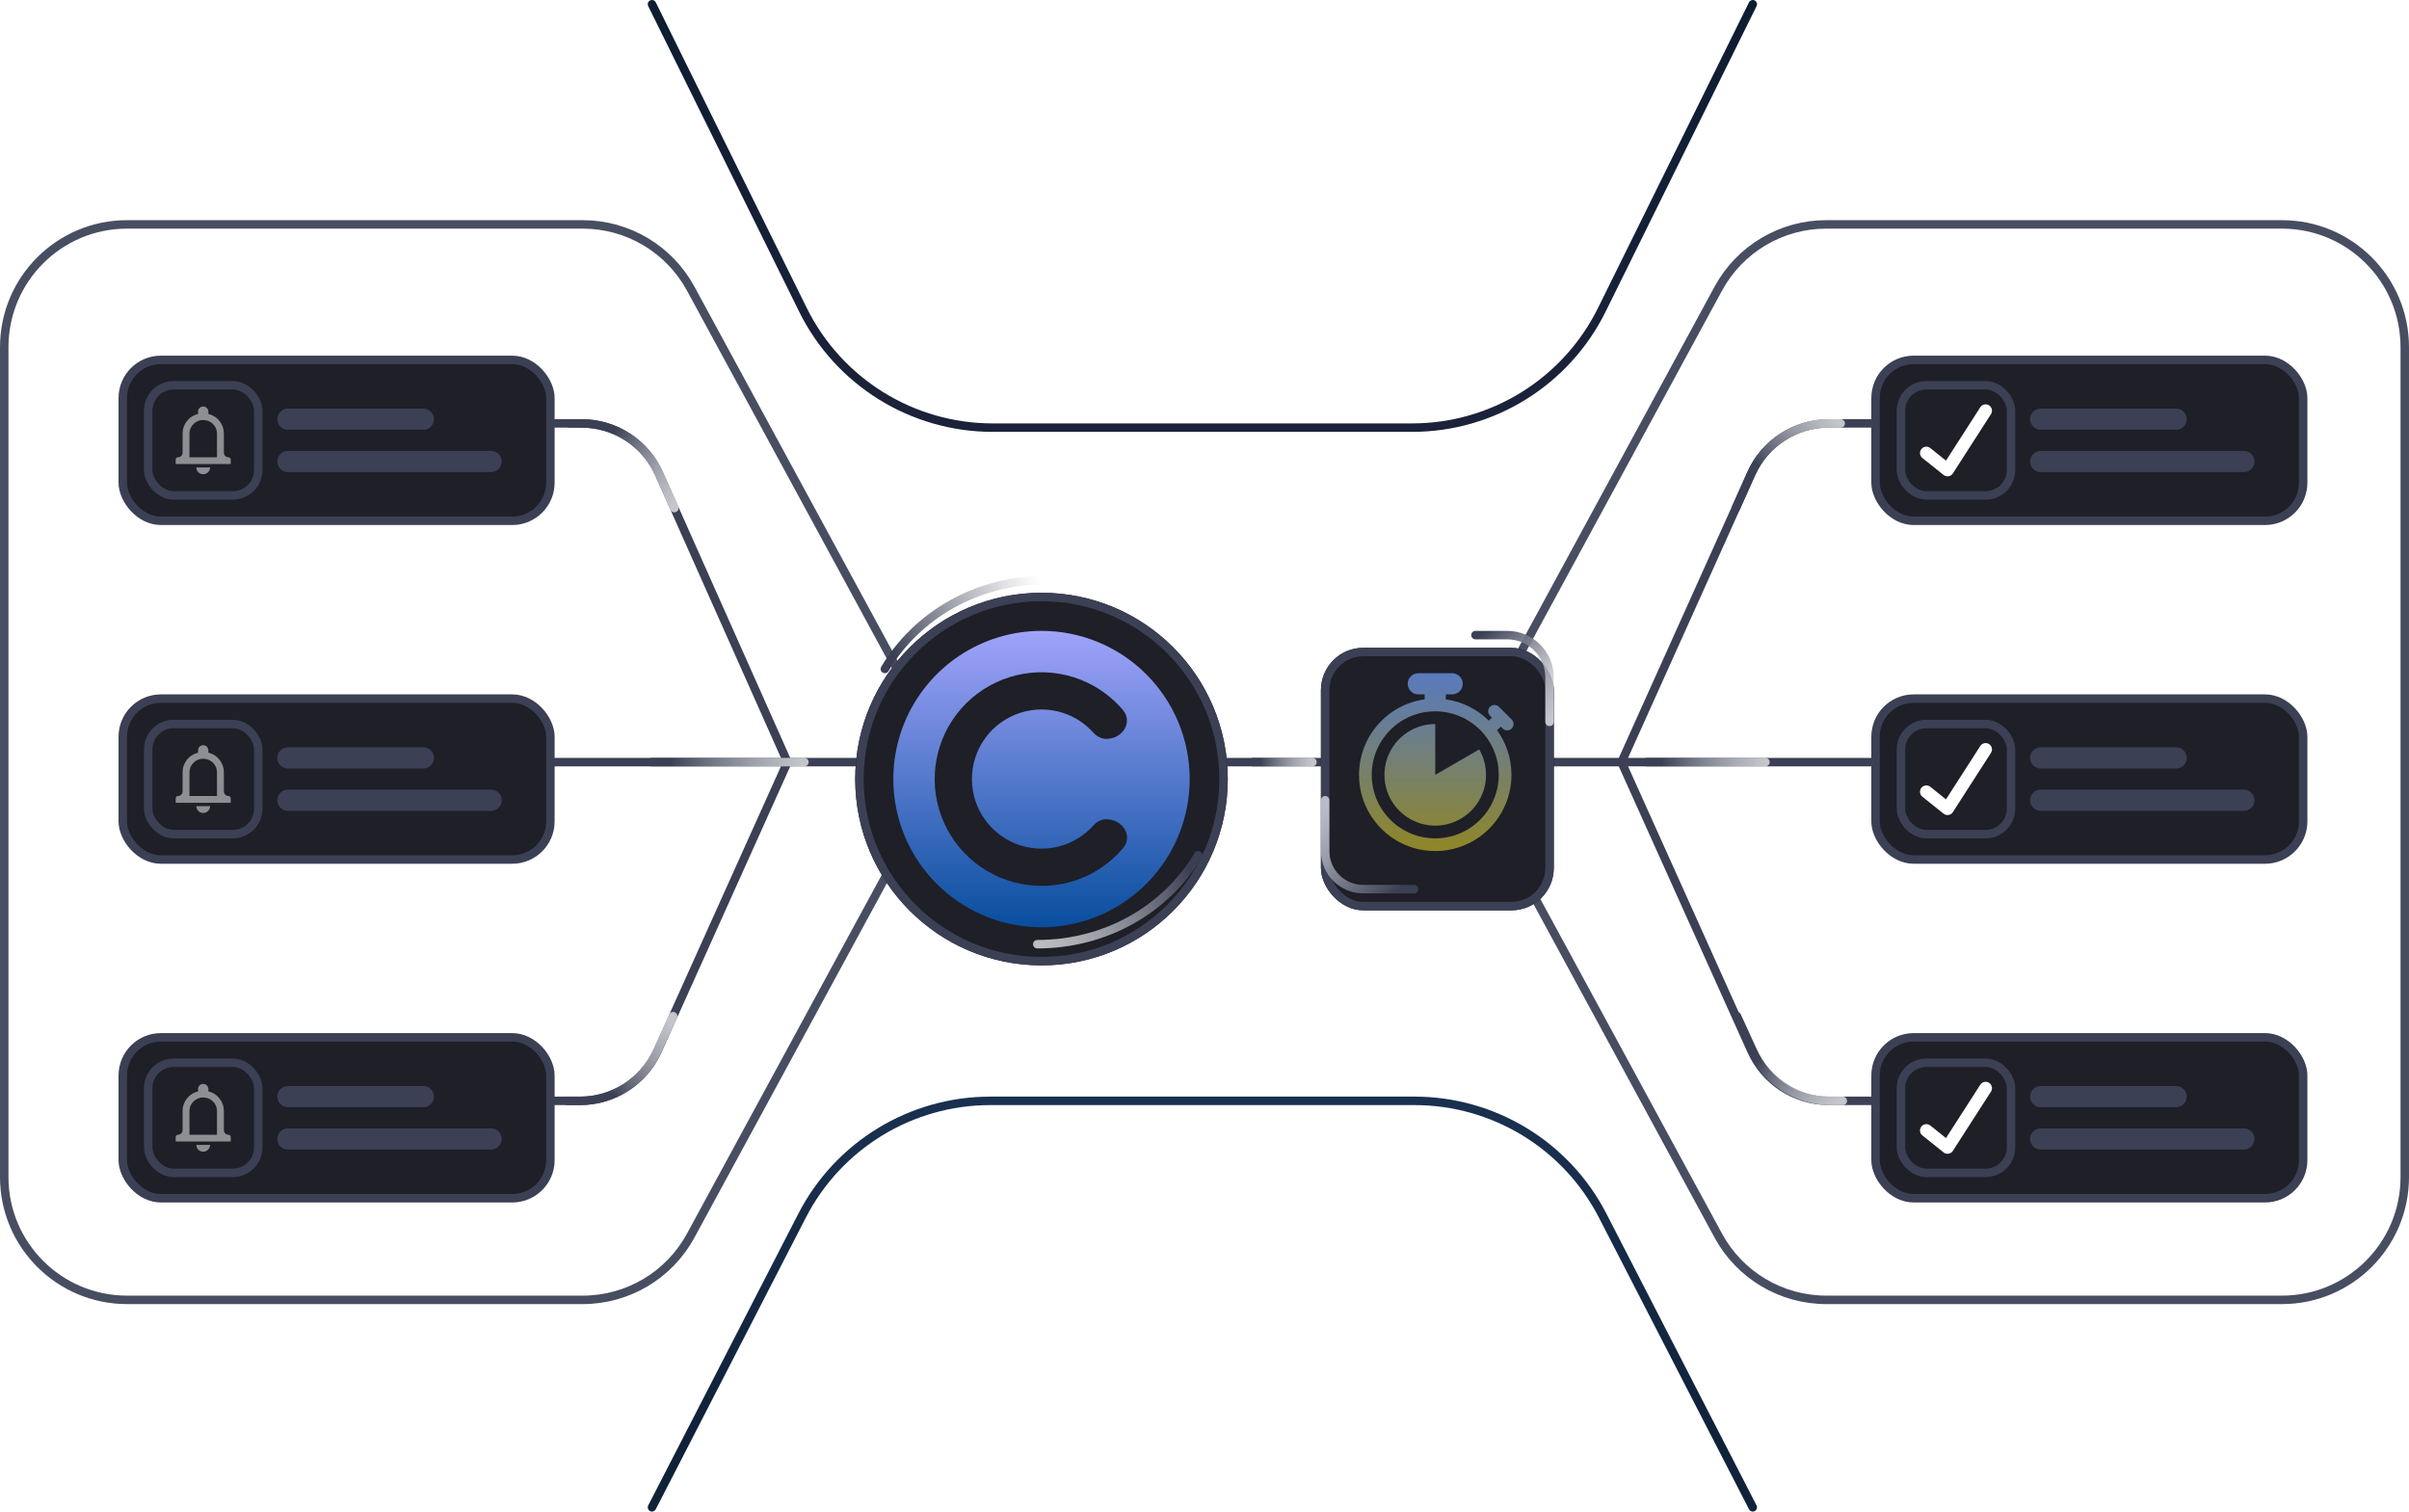 <svg width="569" height="357" viewBox="0 0 569 357" fill="none" xmlns="http://www.w3.org/2000/svg">
<path d="M1 82C1 65.984 13.984 53 30 53H137.652C148.284 53 158.064 58.818 163.138 68.162L216.349 166.162C221.035 174.792 221.035 185.208 216.349 193.838L163.138 291.838C158.064 301.182 148.284 307 137.652 307H30C13.984 307 1 294.016 1 278V82Z" stroke="#1B223A" stroke-opacity="0.8" stroke-width="2"/>
<path d="M568 82C568 65.984 555.016 53 539 53H431.348C420.716 53 410.936 58.818 405.862 68.162L352.651 166.162C347.965 174.792 347.965 185.208 352.651 193.838L405.862 291.838C410.936 301.182 420.716 307 431.348 307H539C555.016 307 568 294.016 568 278V82Z" stroke="#1B223A" stroke-opacity="0.8" stroke-width="2"/>
<path d="M462 180L54 180" stroke="#3B4054" stroke-width="2" stroke-linecap="round" stroke-linejoin="round"/>
<path d="M186 180L155.648 111.862C152.434 104.648 145.276 100 137.378 100H130" stroke="#3B4054" stroke-width="2" stroke-linecap="round" stroke-linejoin="round"/>
<path d="M134.5 100H137.378C145.276 100 152.434 104.648 155.648 111.862L159.273 120" stroke="url(#paint0_linear_447_3)" stroke-width="2" stroke-linecap="round" stroke-linejoin="round"/>
<path d="M186 180L155.307 248.207C152.077 255.384 144.938 260 137.068 260H118.5" stroke="#3B4054" stroke-width="2" stroke-linecap="round" stroke-linejoin="round"/>
<path d="M383 180L413.693 111.793C416.923 104.616 424.062 100 431.932 100H450.5" stroke="#3B4054" stroke-width="2" stroke-linecap="round" stroke-linejoin="round"/>
<path d="M383 180L413.693 248.207C416.923 255.384 424.062 260 431.932 260H450.5" stroke="#3B4054" stroke-width="2" stroke-linecap="round" stroke-linejoin="round"/>
<g filter="url(#filter0_d_447_3)">
<rect x="29" y="81" width="101" height="38" rx="9" fill="#1E1F27" stroke="#3B4054" stroke-width="2"/>
<rect x="35" y="87" width="26" height="26" rx="6" fill="#1E1F27"/>
<rect x="35" y="87" width="26" height="26" rx="6" stroke="#3B4054" stroke-width="2"/>
<path d="M41.5 105.6V104.542C41.5 104.243 41.742 104 42.042 104C42.64 104 43.125 103.515 43.125 102.917V98.4C43.125 97.293 43.464 96.313 44.141 95.46C44.818 94.593 45.698 94.027 46.781 93.76V93.2C46.781 92.867 46.896 92.587 47.127 92.36C47.37 92.12 47.661 92 48 92C48.339 92 48.623 92.12 48.853 92.36C49.097 92.587 49.219 92.867 49.219 93.2V93.76C50.302 94.027 51.182 94.593 51.859 95.46C52.536 96.313 52.875 97.293 52.875 98.4V102.917C52.875 103.515 53.36 104 53.958 104C54.258 104 54.5 104.243 54.5 104.542V105.6H41.5ZM48 108C47.553 108 47.167 107.847 46.842 107.54C46.531 107.22 46.375 106.84 46.375 106.4H49.625C49.625 106.84 49.462 107.22 49.138 107.54C48.826 107.847 48.447 108 48 108ZM44.75 104H51.25V98.4C51.25 97.52 50.932 96.767 50.295 96.14C49.659 95.513 48.894 95.2 48 95.2C47.106 95.2 46.341 95.513 45.705 96.14C45.068 96.767 44.75 97.52 44.75 98.4V104Z" fill="#8E8F93"/>
<path d="M68 95H100" stroke="#3B4054" stroke-width="5" stroke-linecap="round" stroke-linejoin="round"/>
<path d="M68 105H116" stroke="#3B4054" stroke-width="5" stroke-linecap="round" stroke-linejoin="round"/>
</g>
<g filter="url(#filter1_d_447_3)">
<rect x="29" y="161" width="101" height="38" rx="9" fill="#1E1F27" stroke="#3B4054" stroke-width="2"/>
<rect x="35" y="167" width="26" height="26" rx="6" fill="#1E1F27"/>
<rect x="35" y="167" width="26" height="26" rx="6" stroke="#3B4054" stroke-width="2"/>
<path d="M41.5 185.6V184.542C41.5 184.243 41.742 184 42.042 184C42.64 184 43.125 183.515 43.125 182.917V178.4C43.125 177.293 43.464 176.313 44.141 175.46C44.818 174.593 45.698 174.027 46.781 173.76V173.2C46.781 172.867 46.896 172.587 47.127 172.36C47.37 172.12 47.661 172 48 172C48.339 172 48.623 172.12 48.853 172.36C49.097 172.587 49.219 172.867 49.219 173.2V173.76C50.302 174.027 51.182 174.593 51.859 175.46C52.536 176.313 52.875 177.293 52.875 178.4V182.917C52.875 183.515 53.36 184 53.958 184C54.258 184 54.5 184.243 54.5 184.542V185.6H41.5ZM48 188C47.553 188 47.167 187.847 46.842 187.54C46.531 187.22 46.375 186.84 46.375 186.4H49.625C49.625 186.84 49.462 187.22 49.138 187.54C48.826 187.847 48.447 188 48 188ZM44.75 184H51.25V178.4C51.25 177.52 50.932 176.767 50.295 176.14C49.659 175.513 48.894 175.2 48 175.2C47.106 175.2 46.341 175.513 45.705 176.14C45.068 176.767 44.75 177.52 44.75 178.4V184Z" fill="#8E8F93"/>
<path d="M68 175H100" stroke="#3B4054" stroke-width="5" stroke-linecap="round" stroke-linejoin="round"/>
<path d="M68 185H116" stroke="#3B4054" stroke-width="5" stroke-linecap="round" stroke-linejoin="round"/>
</g>
<g filter="url(#filter2_d_447_3)">
<rect x="29" y="241" width="101" height="38" rx="9" fill="#1E1F27" stroke="#3B4054" stroke-width="2"/>
<rect x="35" y="247" width="26" height="26" rx="6" fill="#1E1F27"/>
<rect x="35" y="247" width="26" height="26" rx="6" stroke="#3B4054" stroke-width="2"/>
<path d="M41.5 265.6V264.542C41.5 264.243 41.742 264 42.042 264C42.64 264 43.125 263.515 43.125 262.917V258.4C43.125 257.293 43.464 256.313 44.141 255.46C44.818 254.593 45.698 254.027 46.781 253.76V253.2C46.781 252.867 46.896 252.587 47.127 252.36C47.37 252.12 47.661 252 48 252C48.339 252 48.623 252.12 48.853 252.36C49.097 252.587 49.219 252.867 49.219 253.2V253.76C50.302 254.027 51.182 254.593 51.859 255.46C52.536 256.313 52.875 257.293 52.875 258.4V262.917C52.875 263.515 53.36 264 53.958 264C54.258 264 54.5 264.243 54.5 264.542V265.6H41.5ZM48 268C47.553 268 47.167 267.847 46.842 267.54C46.531 267.22 46.375 266.84 46.375 266.4H49.625C49.625 266.84 49.462 267.22 49.138 267.54C48.826 267.847 48.447 268 48 268ZM44.75 264H51.25V258.4C51.25 257.52 50.932 256.767 50.295 256.14C49.659 255.513 48.894 255.2 48 255.2C47.106 255.2 46.341 255.513 45.705 256.14C45.068 256.767 44.75 257.52 44.75 258.4V264Z" fill="#8E8F93"/>
<path d="M68 255H100" stroke="#3B4054" stroke-width="5" stroke-linecap="round" stroke-linejoin="round"/>
<path d="M68 265H116" stroke="#3B4054" stroke-width="5" stroke-linecap="round" stroke-linejoin="round"/>
</g>
<g filter="url(#filter3_d_447_3)">
<circle cx="246" cy="180" r="44" fill="#1E1F27"/>
<circle cx="246" cy="180" r="43" stroke="#3B4054" stroke-width="2"/>
</g>
<path fill-rule="evenodd" clip-rule="evenodd" d="M247 138C231.261 138 217.349 145.95 209.859 158.512C209.576 158.986 208.962 159.142 208.488 158.859C208.014 158.576 207.858 157.962 208.141 157.488C216.004 144.299 230.581 136 247 136C247.553 136 248 136.448 248 137C248 137.552 247.553 138 247 138Z" fill="url(#paint1_linear_447_3)"/>
<path fill-rule="evenodd" clip-rule="evenodd" d="M245 222C260.739 222 274.651 214.05 282.141 201.488C282.424 201.014 283.038 200.858 283.512 201.141C283.986 201.424 284.142 202.038 283.859 202.512C275.996 215.701 261.419 224 245 224C244.447 224 244 223.553 244 223C244 222.448 244.447 222 245 222Z" fill="url(#paint2_linear_447_3)"/>
<g filter="url(#filter4_d_447_3)">
<path d="M246 145C239.078 145 232.311 147.053 226.555 150.899C220.799 154.744 216.313 160.211 213.664 166.606C211.015 173.001 210.322 180.039 211.673 186.828C213.023 193.617 216.356 199.854 221.251 204.749C226.146 209.644 232.383 212.977 239.172 214.327C245.961 215.678 252.999 214.985 259.394 212.336C265.789 209.687 271.256 205.201 275.101 199.445C278.947 193.689 281 186.922 281 180C281 170.717 277.313 161.815 270.749 155.251C264.185 148.687 255.283 145 246 145ZM246 205.223C241.425 205.224 236.936 203.981 233.013 201.626C229.09 199.272 225.882 195.895 223.731 191.857C221.58 187.819 220.568 183.272 220.804 178.703C221.039 174.134 222.513 169.715 225.067 165.919C227.621 162.123 231.16 159.094 235.303 157.155C239.447 155.216 244.041 154.44 248.591 154.912C253.142 155.383 257.479 157.083 261.138 159.83C262.631 160.951 263.988 162.229 265.188 163.638C267.69 166.572 265.146 170.506 261.29 170.506C260.115 170.506 259.033 169.917 258.249 169.041C256.355 166.924 253.937 165.326 251.224 164.416C247.917 163.306 244.342 163.278 241.017 164.336C237.692 165.393 234.79 167.481 232.73 170.297C230.671 173.113 229.561 176.511 229.561 180C229.561 183.489 230.671 186.887 232.73 189.703C234.79 192.519 237.692 194.607 241.017 195.664C244.342 196.722 247.917 196.694 251.224 195.584C253.935 194.675 256.351 193.079 258.244 190.965C259.031 190.086 260.118 189.494 261.298 189.494C265.165 189.494 267.72 193.435 265.215 196.379C263.736 198.118 262.019 199.657 260.103 200.945C255.936 203.749 251.023 205.239 246 205.223Z" fill="url(#paint3_linear_447_3)"/>
</g>
<g filter="url(#filter5_d_447_3)">
<rect x="312" y="149" width="55" height="62" rx="10" fill="#1E1F27"/>
<rect x="313" y="150" width="53" height="60" rx="9" stroke="#3B4054" stroke-width="2"/>
</g>
<path d="M348.5 150H356C361.523 150 366 154.477 366 160V170.5" stroke="url(#paint4_linear_447_3)" stroke-width="2" stroke-linecap="round"/>
<path d="M313 189V201C313 205.971 317.029 210 322 210H327H334" stroke="url(#paint5_linear_447_3)" stroke-width="2" stroke-linecap="round"/>
<g filter="url(#filter6_d_447_3)">
<rect x="443" y="81" width="101" height="38" rx="9" fill="#1E1F27" stroke="#3B4054" stroke-width="2"/>
<path d="M482 95H514" stroke="#3B4054" stroke-width="5" stroke-linecap="round" stroke-linejoin="round"/>
<path d="M482 105H530" stroke="#3B4054" stroke-width="5" stroke-linecap="round" stroke-linejoin="round"/>
<rect x="449" y="87" width="26" height="26" rx="6" fill="#1E1F27"/>
<rect x="449" y="87" width="26" height="26" rx="6" stroke="#3B4054" stroke-width="2"/>
<path d="M455 103L460 107L469 93" stroke="white" stroke-width="3" stroke-linecap="round" stroke-linejoin="round"/>
</g>
<g filter="url(#filter7_d_447_3)">
<rect x="443" y="161" width="101" height="38" rx="9" fill="#1E1F27" stroke="#3B4054" stroke-width="2"/>
<path d="M482 175H514" stroke="#3B4054" stroke-width="5" stroke-linecap="round" stroke-linejoin="round"/>
<path d="M482 185H530" stroke="#3B4054" stroke-width="5" stroke-linecap="round" stroke-linejoin="round"/>
<rect x="449" y="167" width="26" height="26" rx="6" fill="#1E1F27"/>
<rect x="449" y="167" width="26" height="26" rx="6" stroke="#3B4054" stroke-width="2"/>
<path d="M455 183L460 187L469 173" stroke="white" stroke-width="3" stroke-linecap="round" stroke-linejoin="round"/>
</g>
<g filter="url(#filter8_d_447_3)">
<rect x="443" y="241" width="101" height="38" rx="9" fill="#1E1F27" stroke="#3B4054" stroke-width="2"/>
<path d="M482 255H514" stroke="#3B4054" stroke-width="5" stroke-linecap="round" stroke-linejoin="round"/>
<path d="M482 265H530" stroke="#3B4054" stroke-width="5" stroke-linecap="round" stroke-linejoin="round"/>
<rect x="449" y="247" width="26" height="26" rx="6" fill="#1E1F27"/>
<rect x="449" y="247" width="26" height="26" rx="6" stroke="#3B4054" stroke-width="2"/>
<path d="M455 263L460 267L469 253" stroke="white" stroke-width="3" stroke-linecap="round" stroke-linejoin="round"/>
</g>
<path d="M154 180H190" stroke="url(#paint6_linear_447_3)" stroke-width="2" stroke-linecap="round" stroke-linejoin="round"/>
<path d="M134 260H137.012C144.841 260 151.951 255.432 155.204 248.31L159 240" stroke="url(#paint7_linear_447_3)" stroke-width="2" stroke-linecap="round" stroke-linejoin="round"/>
<path d="M389 180L417 180" stroke="url(#paint8_linear_447_3)" stroke-width="2" stroke-linecap="round" stroke-linejoin="round"/>
<path d="M296 180L310 180" stroke="url(#paint9_linear_447_3)" stroke-width="2" stroke-linecap="round" stroke-linejoin="round"/>
<path d="M434.772 100H431.894C423.997 100 416.839 104.648 413.625 111.862L410 120" stroke="url(#paint10_linear_447_3)" stroke-width="2" stroke-linecap="round" stroke-linejoin="round"/>
<path d="M435.272 260H432.26C424.431 260 417.322 255.432 414.069 248.31L410.272 240" stroke="url(#paint11_linear_447_3)" stroke-width="2" stroke-linecap="round" stroke-linejoin="round"/>
<path d="M154 1L189.644 73.147C198.071 90.204 215.447 101 234.472 101H333.528C352.553 101 369.929 90.204 378.356 73.147L414 1" stroke="url(#paint12_linear_447_3)" stroke-width="2" stroke-linecap="round" stroke-linejoin="round"/>
<path d="M154 356L189.448 287.12C198.018 270.467 215.177 260 233.906 260H334.094C352.823 260 369.982 270.467 378.552 287.12L414 356" stroke="url(#paint13_linear_447_3)" stroke-width="2" stroke-linecap="round" stroke-linejoin="round"/>
<circle cx="339" cy="183" r="18" fill="#1E1F27"/>
<path fill-rule="evenodd" clip-rule="evenodd" d="M332.5 161.5C332.5 160.119 333.619 159 335 159H343C344.381 159 345.5 160.119 345.5 161.5C345.5 162.881 344.381 164 343 164H341.5V165.172C345.427 165.718 348.949 167.531 351.639 170.184L352.382 169.504L351.939 169.061C351.353 168.475 351.353 167.525 351.939 166.939C352.525 166.354 353.475 166.354 354.06 166.939L357.06 169.939C357.646 170.525 357.646 171.475 357.06 172.061C356.475 172.646 355.525 172.646 354.939 172.061L354.504 171.625L353.592 172.459C355.736 175.422 357 179.063 357 183C357 192.941 348.941 201 339 201C329.059 201 321 192.941 321 183C321 173.907 327.742 166.389 336.5 165.172V164H335C333.619 164 332.5 162.881 332.5 161.5ZM354 183C354 191.284 347.284 198 339 198C330.716 198 324 191.284 324 183C324 174.716 330.716 168 339 168C347.284 168 354 174.716 354 183Z" fill="url(#paint14_linear_447_3)"/>
<path d="M349.392 177C350.713 179.288 351.242 181.947 350.897 184.566C350.553 187.185 349.353 189.617 347.485 191.485C345.617 193.353 343.185 194.553 340.566 194.897C337.947 195.242 335.288 194.713 333 193.392C330.712 192.072 328.924 190.033 327.913 187.592C326.903 185.152 326.725 182.446 327.409 179.894C328.093 177.343 329.599 175.088 331.695 173.48C333.791 171.872 336.358 171 339 171L339 183L349.392 177Z" fill="url(#paint15_linear_447_3)"/>
<defs>
<filter id="filter0_d_447_3" x="14" y="70" width="131" height="68" filterUnits="userSpaceOnUse" color-interpolation-filters="sRGB">
<feFlood flood-opacity="0" result="BackgroundImageFix"/>
<feColorMatrix in="SourceAlpha" type="matrix" values="0 0 0 0 0 0 0 0 0 0 0 0 0 0 0 0 0 0 127 0" result="hardAlpha"/>
<feOffset dy="4"/>
<feGaussianBlur stdDeviation="7"/>
<feComposite in2="hardAlpha" operator="out"/>
<feColorMatrix type="matrix" values="0 0 0 0 0 0 0 0 0 0 0 0 0 0 0 0 0 0 0.25 0"/>
<feBlend mode="normal" in2="BackgroundImageFix" result="effect1_dropShadow_447_3"/>
<feBlend mode="normal" in="SourceGraphic" in2="effect1_dropShadow_447_3" result="shape"/>
</filter>
<filter id="filter1_d_447_3" x="14" y="150" width="131" height="68" filterUnits="userSpaceOnUse" color-interpolation-filters="sRGB">
<feFlood flood-opacity="0" result="BackgroundImageFix"/>
<feColorMatrix in="SourceAlpha" type="matrix" values="0 0 0 0 0 0 0 0 0 0 0 0 0 0 0 0 0 0 127 0" result="hardAlpha"/>
<feOffset dy="4"/>
<feGaussianBlur stdDeviation="7"/>
<feComposite in2="hardAlpha" operator="out"/>
<feColorMatrix type="matrix" values="0 0 0 0 0 0 0 0 0 0 0 0 0 0 0 0 0 0 0.25 0"/>
<feBlend mode="normal" in2="BackgroundImageFix" result="effect1_dropShadow_447_3"/>
<feBlend mode="normal" in="SourceGraphic" in2="effect1_dropShadow_447_3" result="shape"/>
</filter>
<filter id="filter2_d_447_3" x="14" y="230" width="131" height="68" filterUnits="userSpaceOnUse" color-interpolation-filters="sRGB">
<feFlood flood-opacity="0" result="BackgroundImageFix"/>
<feColorMatrix in="SourceAlpha" type="matrix" values="0 0 0 0 0 0 0 0 0 0 0 0 0 0 0 0 0 0 127 0" result="hardAlpha"/>
<feOffset dy="4"/>
<feGaussianBlur stdDeviation="7"/>
<feComposite in2="hardAlpha" operator="out"/>
<feColorMatrix type="matrix" values="0 0 0 0 0 0 0 0 0 0 0 0 0 0 0 0 0 0 0.25 0"/>
<feBlend mode="normal" in2="BackgroundImageFix" result="effect1_dropShadow_447_3"/>
<feBlend mode="normal" in="SourceGraphic" in2="effect1_dropShadow_447_3" result="shape"/>
</filter>
<filter id="filter3_d_447_3" x="198" y="136" width="96" height="96" filterUnits="userSpaceOnUse" color-interpolation-filters="sRGB">
<feFlood flood-opacity="0" result="BackgroundImageFix"/>
<feColorMatrix in="SourceAlpha" type="matrix" values="0 0 0 0 0 0 0 0 0 0 0 0 0 0 0 0 0 0 127 0" result="hardAlpha"/>
<feOffset dy="4"/>
<feGaussianBlur stdDeviation="2"/>
<feComposite in2="hardAlpha" operator="out"/>
<feColorMatrix type="matrix" values="0 0 0 0 0 0 0 0 0 0 0 0 0 0 0 0 0 0 0.25 0"/>
<feBlend mode="normal" in2="BackgroundImageFix" result="effect1_dropShadow_447_3"/>
<feBlend mode="normal" in="SourceGraphic" in2="effect1_dropShadow_447_3" result="shape"/>
</filter>
<filter id="filter4_d_447_3" x="195" y="133" width="102" height="102" filterUnits="userSpaceOnUse" color-interpolation-filters="sRGB">
<feFlood flood-opacity="0" result="BackgroundImageFix"/>
<feColorMatrix in="SourceAlpha" type="matrix" values="0 0 0 0 0 0 0 0 0 0 0 0 0 0 0 0 0 0 127 0" result="hardAlpha"/>
<feOffset dy="4"/>
<feGaussianBlur stdDeviation="8"/>
<feComposite in2="hardAlpha" operator="out"/>
<feColorMatrix type="matrix" values="0 0 0 0 0 0 0 0 0 0 0 0 0 0 0 0 0 0 0.31 0"/>
<feBlend mode="normal" in2="BackgroundImageFix" result="effect1_dropShadow_447_3"/>
<feBlend mode="normal" in="SourceGraphic" in2="effect1_dropShadow_447_3" result="shape"/>
</filter>
<filter id="filter5_d_447_3" x="308" y="149" width="63" height="70" filterUnits="userSpaceOnUse" color-interpolation-filters="sRGB">
<feFlood flood-opacity="0" result="BackgroundImageFix"/>
<feColorMatrix in="SourceAlpha" type="matrix" values="0 0 0 0 0 0 0 0 0 0 0 0 0 0 0 0 0 0 127 0" result="hardAlpha"/>
<feOffset dy="4"/>
<feGaussianBlur stdDeviation="2"/>
<feComposite in2="hardAlpha" operator="out"/>
<feColorMatrix type="matrix" values="0 0 0 0 0 0 0 0 0 0 0 0 0 0 0 0 0 0 0.25 0"/>
<feBlend mode="normal" in2="BackgroundImageFix" result="effect1_dropShadow_447_3"/>
<feBlend mode="normal" in="SourceGraphic" in2="effect1_dropShadow_447_3" result="shape"/>
</filter>
<filter id="filter6_d_447_3" x="428" y="70" width="131" height="68" filterUnits="userSpaceOnUse" color-interpolation-filters="sRGB">
<feFlood flood-opacity="0" result="BackgroundImageFix"/>
<feColorMatrix in="SourceAlpha" type="matrix" values="0 0 0 0 0 0 0 0 0 0 0 0 0 0 0 0 0 0 127 0" result="hardAlpha"/>
<feOffset dy="4"/>
<feGaussianBlur stdDeviation="7"/>
<feComposite in2="hardAlpha" operator="out"/>
<feColorMatrix type="matrix" values="0 0 0 0 0 0 0 0 0 0 0 0 0 0 0 0 0 0 0.25 0"/>
<feBlend mode="normal" in2="BackgroundImageFix" result="effect1_dropShadow_447_3"/>
<feBlend mode="normal" in="SourceGraphic" in2="effect1_dropShadow_447_3" result="shape"/>
</filter>
<filter id="filter7_d_447_3" x="428" y="150" width="131" height="68" filterUnits="userSpaceOnUse" color-interpolation-filters="sRGB">
<feFlood flood-opacity="0" result="BackgroundImageFix"/>
<feColorMatrix in="SourceAlpha" type="matrix" values="0 0 0 0 0 0 0 0 0 0 0 0 0 0 0 0 0 0 127 0" result="hardAlpha"/>
<feOffset dy="4"/>
<feGaussianBlur stdDeviation="7"/>
<feComposite in2="hardAlpha" operator="out"/>
<feColorMatrix type="matrix" values="0 0 0 0 0 0 0 0 0 0 0 0 0 0 0 0 0 0 0.25 0"/>
<feBlend mode="normal" in2="BackgroundImageFix" result="effect1_dropShadow_447_3"/>
<feBlend mode="normal" in="SourceGraphic" in2="effect1_dropShadow_447_3" result="shape"/>
</filter>
<filter id="filter8_d_447_3" x="428" y="230" width="131" height="68" filterUnits="userSpaceOnUse" color-interpolation-filters="sRGB">
<feFlood flood-opacity="0" result="BackgroundImageFix"/>
<feColorMatrix in="SourceAlpha" type="matrix" values="0 0 0 0 0 0 0 0 0 0 0 0 0 0 0 0 0 0 127 0" result="hardAlpha"/>
<feOffset dy="4"/>
<feGaussianBlur stdDeviation="7"/>
<feComposite in2="hardAlpha" operator="out"/>
<feColorMatrix type="matrix" values="0 0 0 0 0 0 0 0 0 0 0 0 0 0 0 0 0 0 0.25 0"/>
<feBlend mode="normal" in2="BackgroundImageFix" result="effect1_dropShadow_447_3"/>
<feBlend mode="normal" in="SourceGraphic" in2="effect1_dropShadow_447_3" result="shape"/>
</filter>
<linearGradient id="paint0_linear_447_3" x1="134" y1="100" x2="158" y2="120" gradientUnits="userSpaceOnUse">
<stop offset="0.305" stop-color="#3B4054"/>
<stop offset="1" stop-color="white" stop-opacity="0.7"/>
</linearGradient>
<linearGradient id="paint1_linear_447_3" x1="246.5" y1="139" x2="211.5" y2="155.5" gradientUnits="userSpaceOnUse">
<stop stop-color="white" stop-opacity="0.7"/>
<stop offset="1" stop-color="#3A3F53"/>
</linearGradient>
<linearGradient id="paint2_linear_447_3" x1="245.5" y1="221" x2="280.5" y2="204.5" gradientUnits="userSpaceOnUse">
<stop stop-color="white" stop-opacity="0.7"/>
<stop offset="1" stop-color="#3A3F53"/>
</linearGradient>
<linearGradient id="paint3_linear_447_3" x1="246" y1="141.174" x2="246" y2="218.826" gradientUnits="userSpaceOnUse">
<stop stop-color="#A8A8FF"/>
<stop offset="1" stop-color="#004999"/>
</linearGradient>
<linearGradient id="paint4_linear_447_3" x1="349.5" y1="150" x2="366" y2="170" gradientUnits="userSpaceOnUse">
<stop stop-color="#3B4054"/>
<stop offset="1" stop-color="white" stop-opacity="0.7"/>
</linearGradient>
<linearGradient id="paint5_linear_447_3" x1="313" y1="190.5" x2="330.5" y2="210" gradientUnits="userSpaceOnUse">
<stop stop-color="#EEF1FA" stop-opacity="0.7"/>
<stop offset="1" stop-color="#3B4054"/>
</linearGradient>
<linearGradient id="paint6_linear_447_3" x1="158.408" y1="180.5" x2="190" y2="180.5" gradientUnits="userSpaceOnUse">
<stop stop-color="#3B4054"/>
<stop offset="1" stop-color="white" stop-opacity="0.7"/>
</linearGradient>
<linearGradient id="paint7_linear_447_3" x1="133.5" y1="260" x2="157.5" y2="240" gradientUnits="userSpaceOnUse">
<stop offset="0.305" stop-color="#3B4054"/>
<stop offset="1" stop-color="white" stop-opacity="0.7"/>
</linearGradient>
<linearGradient id="paint8_linear_447_3" x1="392.429" y1="180.5" x2="417" y2="180.5" gradientUnits="userSpaceOnUse">
<stop stop-color="#3B4054"/>
<stop offset="1" stop-color="white" stop-opacity="0.7"/>
</linearGradient>
<linearGradient id="paint9_linear_447_3" x1="297.714" y1="180.5" x2="310" y2="180.5" gradientUnits="userSpaceOnUse">
<stop stop-color="#3B4054"/>
<stop offset="1" stop-color="white" stop-opacity="0.7"/>
</linearGradient>
<linearGradient id="paint10_linear_447_3" x1="434.5" y1="100" x2="411.272" y2="120" gradientUnits="userSpaceOnUse">
<stop stop-color="white" stop-opacity="0.7"/>
<stop offset="0.695" stop-color="#3B4054"/>
</linearGradient>
<linearGradient id="paint11_linear_447_3" x1="434.5" y1="260" x2="411.772" y2="240" gradientUnits="userSpaceOnUse">
<stop stop-color="white" stop-opacity="0.7"/>
<stop offset="0.695" stop-color="#3B4054"/>
</linearGradient>
<linearGradient id="paint12_linear_447_3" x1="284" y1="4.5" x2="284" y2="95" gradientUnits="userSpaceOnUse">
<stop stop-color="#0D1D32"/>
<stop offset="1" stop-color="#1B223A"/>
</linearGradient>
<linearGradient id="paint13_linear_447_3" x1="284" y1="338.24" x2="284" y2="265.76" gradientUnits="userSpaceOnUse">
<stop stop-color="#10223A"/>
<stop offset="1" stop-color="#19304F"/>
</linearGradient>
<linearGradient id="paint14_linear_447_3" x1="339.25" y1="155.5" x2="339.25" y2="203.5" gradientUnits="userSpaceOnUse">
<stop stop-color="#5479CC"/>
<stop offset="1" stop-color="#93871D"/>
</linearGradient>
<linearGradient id="paint15_linear_447_3" x1="339.25" y1="155.5" x2="339.25" y2="203.5" gradientUnits="userSpaceOnUse">
<stop stop-color="#5479CC"/>
<stop offset="1" stop-color="#93871D"/>
</linearGradient>
</defs>
</svg>
